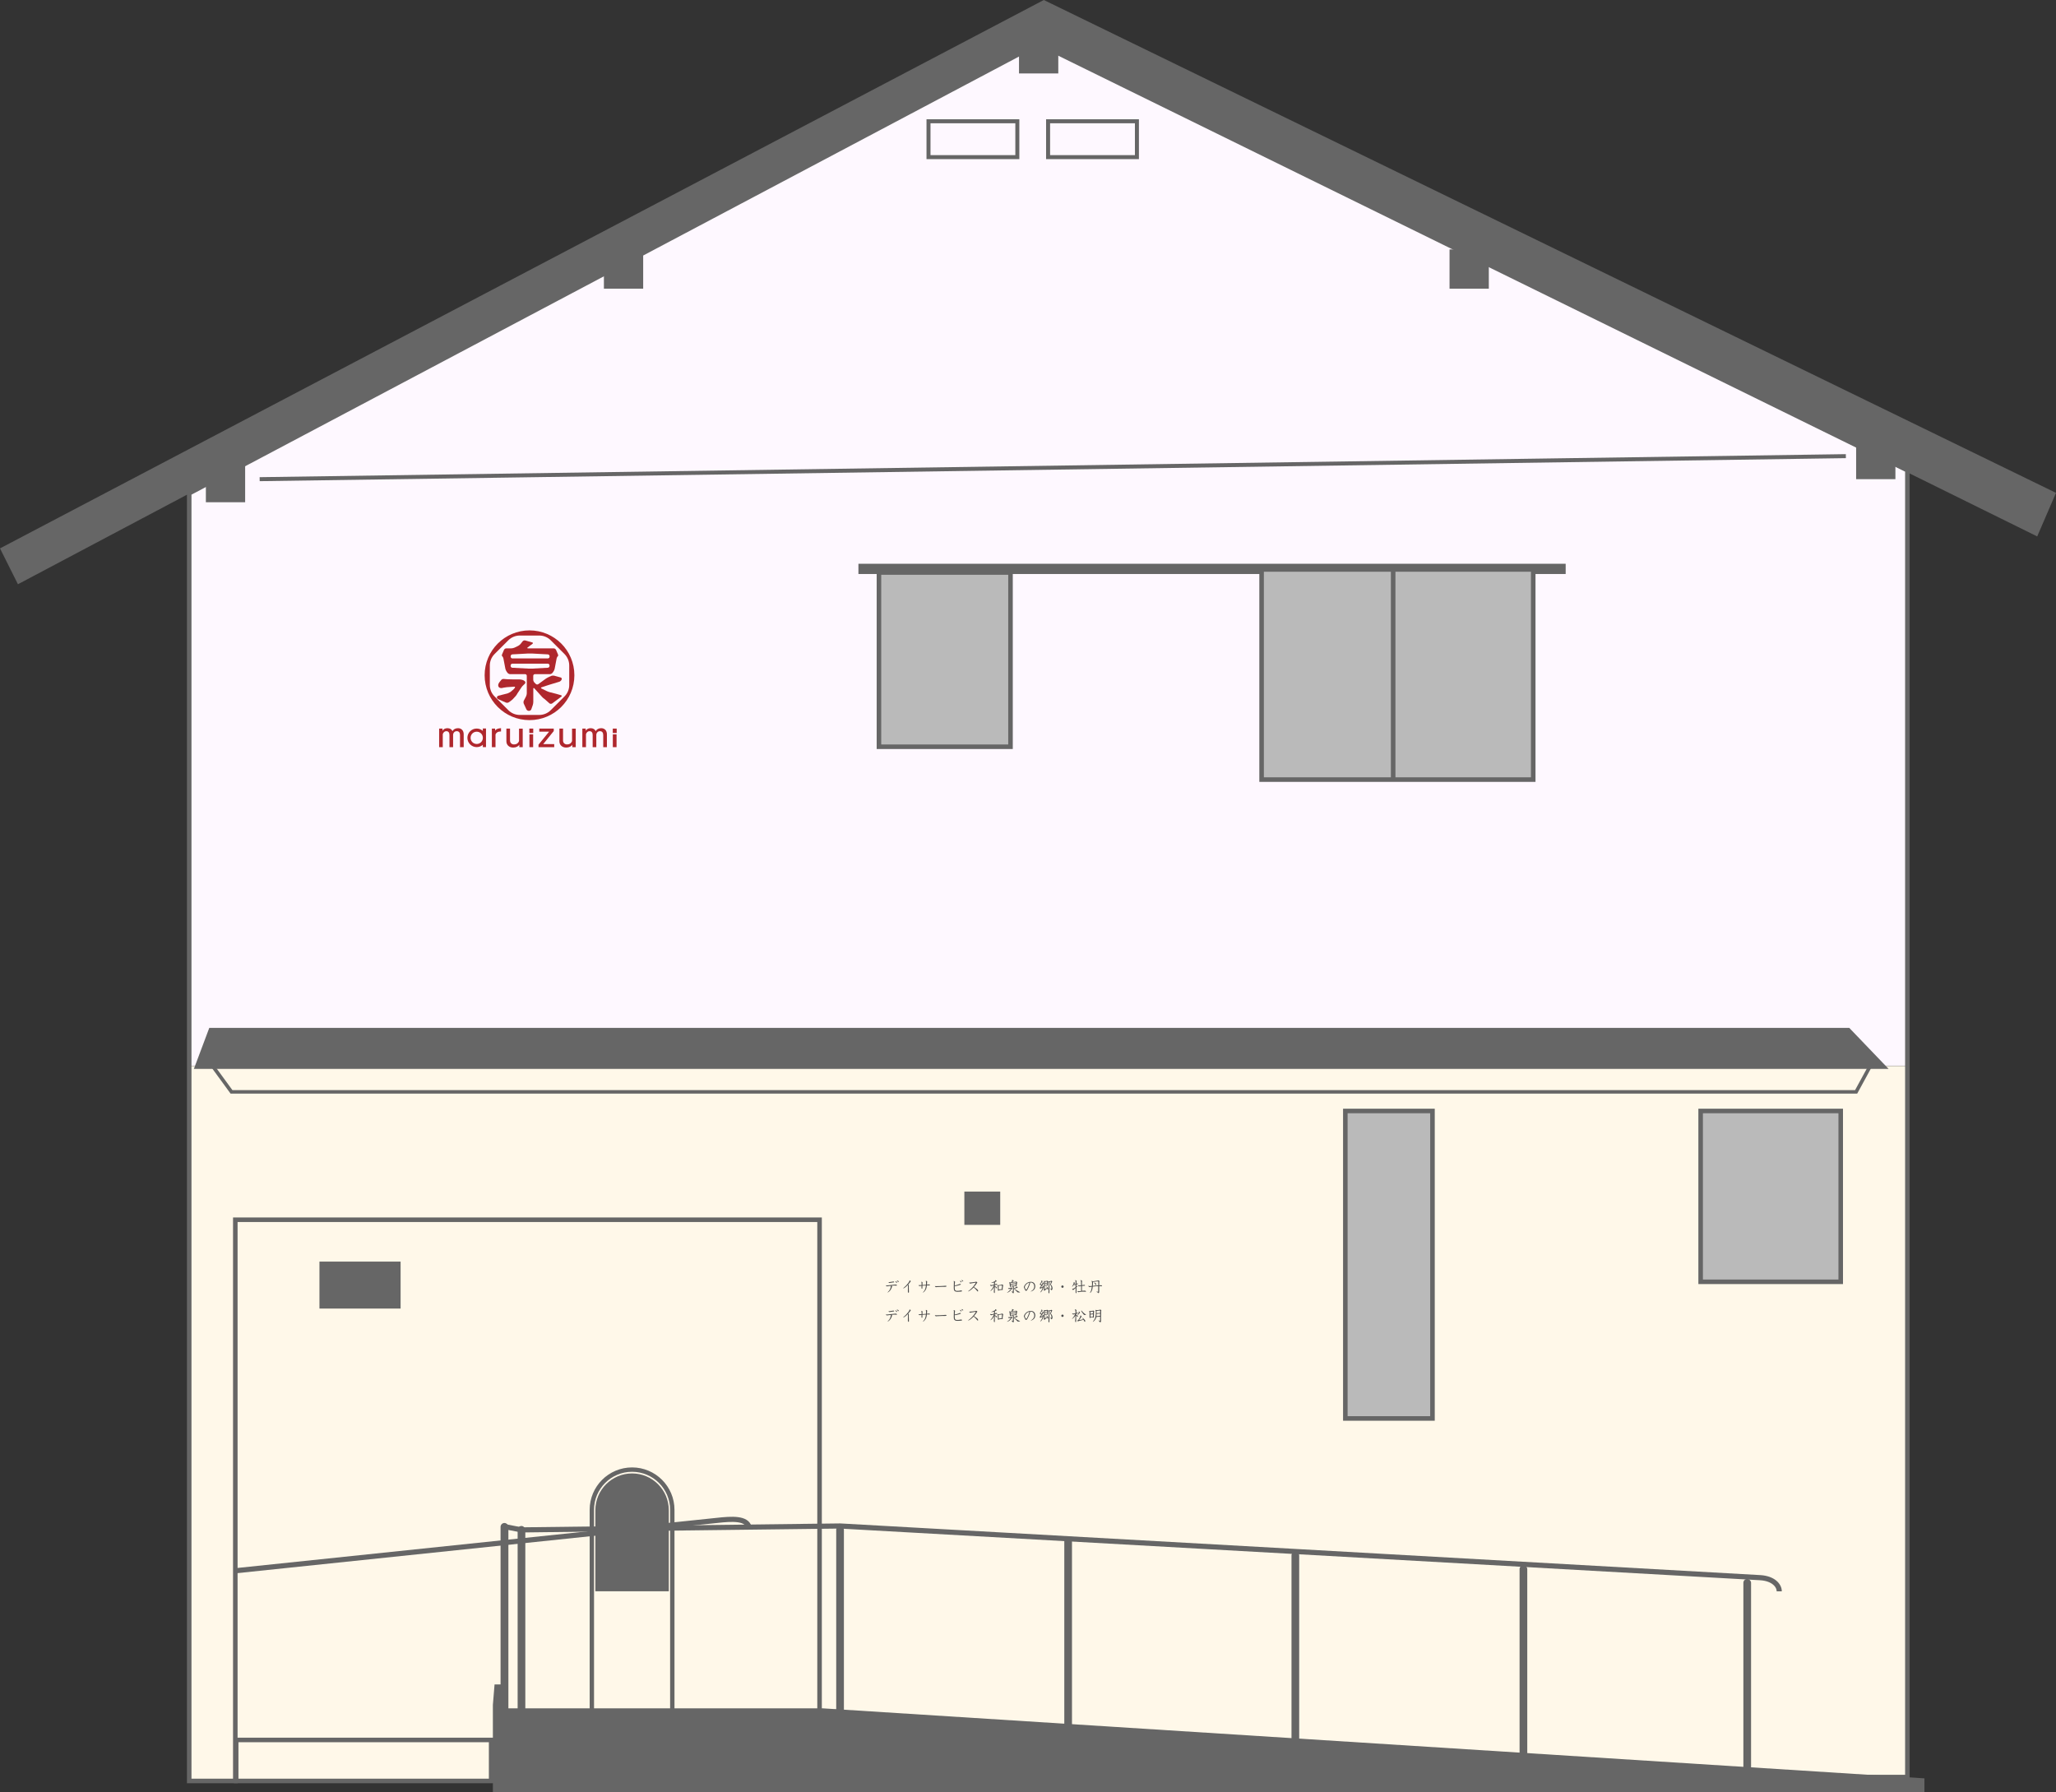 <?xml version="1.0" encoding="UTF-8"?><svg id="_レイヤー_2" xmlns="http://www.w3.org/2000/svg" viewBox="0 0 451.81 393.81"><rect x="0" y="0" width="451.81" height="393.81" fill="#333333" stroke="none"/><defs><style>.cls-1{stroke-width:.78px;}.cls-1,.cls-2,.cls-3,.cls-4,.cls-5,.cls-6{stroke:#666;stroke-miterlimit:10;}.cls-1,.cls-2,.cls-3,.cls-5,.cls-6{fill:none;}.cls-2{stroke-width:1.13px;}.cls-3{stroke-width:.96px;}.cls-4{fill:#bababa;}.cls-6{stroke-width:.88px;}.cls-7{fill:#4d4d4d;}.cls-7,.cls-8,.cls-9,.cls-10,.cls-11{stroke-width:0px;}.cls-8{fill:#af272d;}.cls-9{fill:#666;}.cls-10{fill:#fff8e9;}.cls-11{fill:#fef8ff;}</style></defs><g id="_レイヤー_2-2"><polygon class="cls-11" points="41.58 108.4 41.58 234.21 419.15 234.21 419.15 103.33 228.25 9.57 41.58 108.4"/><polygon class="cls-10" points="41.58 234.26 41.58 391.37 51.71 391.37 51.71 391.3 180.1 391.3 180.1 390.52 419.15 390.52 419.15 234.26 41.58 234.26"/><polygon class="cls-5" points="41.58 108.4 41.58 391.37 51.71 391.37 51.71 268.04 180.1 268.04 180.1 390.52 419.15 390.52 419.15 103.33 228.25 9.57 41.58 108.4"/><polygon class="cls-9" points="108.31 374.66 108.31 393.81 422.9 393.81 422.9 390.8 180.76 375.41 111.31 375.41 111.31 370.16 108.68 370.16 108.31 374.66"/><rect class="cls-5" x="51.9" y="382.36" width="56.03" height="9.01"/><rect class="cls-4" x="295.64" y="244.14" width="19.15" height="67.57"/><rect class="cls-4" x="373.72" y="244.14" width="30.78" height="37.54"/><rect class="cls-9" x="188.64" y="123.89" width="155.42" height="2.25"/><rect class="cls-4" x="193.15" y="125.81" width="28.91" height="38.29"/><rect class="cls-4" x="277.24" y="125.14" width="59.69" height="46.18"/><line class="cls-5" x1="306.15" y1="171.31" x2="306.15" y2="125.51"/><polygon class="cls-9" points="415.02 234.89 42.61 234.89 45.99 225.88 406.38 225.88 415.02 234.89"/><polygon class="cls-1" points="46.36 233.76 50.87 239.94 407.89 239.94 411.26 233.76 46.36 233.76"/><rect class="cls-6" x="230.32" y="26.65" width="19.52" height="7.88"/><rect class="cls-6" x="204.04" y="26.65" width="19.52" height="7.88"/><rect class="cls-9" x="45.24" y="101.74" width="8.63" height="8.63"/><rect class="cls-9" x="407.89" y="96.67" width="8.63" height="8.63"/><rect class="cls-9" x="132.71" y="54.81" width="8.63" height="8.63"/><rect class="cls-9" x="318.54" y="54.81" width="8.63" height="8.63"/><rect class="cls-9" x="223.93" y="7.51" width="8.63" height="8.63"/><line class="cls-6" x1="57.06" y1="105.3" x2="405.63" y2="100.24"/><path class="cls-9" d="M138.9,323.79h0c4.45,0,8.07,3.62,8.07,8.07v17.83h-16.14v-17.83c0-4.45,3.62-8.07,8.07-8.07Z"/><path class="cls-3" d="M147.74,385.69v-53.9c0-4.88-3.96-8.84-8.84-8.84h0c-4.88,0-8.84,3.96-8.84,8.84v53.9"/><rect class="cls-9" x="233.88" y="337.59" width="1.69" height="42.52" rx=".84" ry=".84"/><rect class="cls-9" x="183.76" y="335.34" width="1.69" height="42.52" rx=".84" ry=".84"/><rect class="cls-9" x="113.75" y="335.34" width="1.69" height="42.52" rx=".84" ry=".84"/><rect class="cls-9" x="110" y="334.68" width="1.72" height="43.17" rx=".86" ry=".86"/><rect class="cls-9" x="283.81" y="340.97" width="1.69" height="42.52" rx=".84" ry=".84"/><rect class="cls-9" x="333.93" y="343.97" width="1.69" height="42.52" rx=".84" ry=".84"/><rect class="cls-9" x="383.11" y="346.98" width="1.69" height="42.52" rx=".84" ry=".84"/><path class="cls-2" d="M110.63,335.43l3.98.77,70-.86s199.44,11.17,202.25,11.36c2.82.19,4.13,1.69,4.13,3"/><rect class="cls-9" x="70.2" y="277.24" width="17.83" height="10.32"/><path class="cls-2" d="M51.62,345.19s102.49-10.7,105.87-11.07c3.38-.38,6.57-.56,7.13,1.5"/><rect class="cls-9" x="211.92" y="261.85" width="7.88" height="7.32"/><path class="cls-8" d="M101.09,164.19v-2.65c0-.56-.25-.86-.72-.86s-.78.36-.8.81v2.7h-.8v-2.65c0-.56-.23-.86-.71-.86-.36,0-.63.26-.76.65v2.86h-.8v-4.08h.74v.48c.18-.32.54-.57,1.09-.57s.95.26,1.11.67c.16-.38.61-.67,1.2-.67.76,0,1.26.52,1.26,1.34v2.83h-.81Z"/><path class="cls-8" d="M108.09,164.19v-4.08h.71v.43c.24-.34.69-.49,1.3-.52v.73s-.06,0-.16,0c-.52,0-.89.24-1.05.64v2.81h-.8Z"/><path class="cls-8" d="M106.1,160.1v.51c-.36-.32-.83-.51-1.35-.51-1.13,0-2.04.92-2.04,2.04s.92,2.04,2.04,2.04c.52,0,.99-.19,1.35-.51v.51h.7v-4.09h-.7ZM104.76,163.49c-.74,0-1.35-.6-1.35-1.35s.6-1.35,1.35-1.35,1.35.6,1.35,1.35-.6,1.35-1.35,1.35"/><path class="cls-8" d="M114.12,164.19v-.55c-.2.38-.72.64-1.35.64-.86,0-1.49-.55-1.49-1.38v-2.79h.8v2.61c0,.55.38.87.89.87s.92-.26,1.09-.75v-2.72h.81v4.08h-.75Z"/><path class="cls-8" d="M116.32,160.11h.86v.97h-.86v-.97ZM116.34,161.37h.82v2.82h-.82v-2.82Z"/><path class="cls-8" d="M134.66,160.11h.86v.97h-.86v-.97ZM134.67,161.37h.82v2.82h-.82v-2.82Z"/><polygon class="cls-8" points="118.34 164.19 118.34 163.64 120.66 160.79 118.51 160.79 118.51 160.11 121.69 160.11 121.69 160.65 119.37 163.52 121.79 163.52 121.79 164.19 118.34 164.19"/><path class="cls-8" d="M125.77,164.19v-.55c-.2.38-.72.64-1.35.64-.86,0-1.49-.55-1.49-1.38v-2.79h.8v2.61c0,.55.38.87.89.87s.92-.26,1.09-.75v-2.72h.81v4.08h-.75Z"/><path class="cls-8" d="M132.56,164.19v-2.65c0-.56-.25-.86-.72-.86s-.78.36-.8.81v2.7h-.8v-2.65c0-.56-.23-.86-.71-.86-.36,0-.63.26-.76.65v2.86h-.8v-4.08h.74v.48c.18-.32.54-.57,1.09-.57s.95.26,1.11.67c.16-.38.61-.67,1.2-.67.76,0,1.26.52,1.26,1.34v2.83h-.81Z"/><path class="cls-8" d="M116.36,138.53c-5.44,0-9.86,4.41-9.86,9.86s4.41,9.86,9.86,9.86,9.86-4.41,9.86-9.86-4.41-9.86-9.86-9.86M124.05,153.04l-3.03,3.03c-.66.66-1.57,1.04-2.51,1.04h-4.29c-.94,0-1.84-.37-2.51-1.04l-3.03-3.03c-.67-.66-1.04-1.57-1.04-2.51v-4.29c0-.94.37-1.84,1.04-2.51l3.03-3.03c.66-.66,1.57-1.04,2.51-1.04h4.29c.94,0,1.84.37,2.51,1.04l3.03,3.03c.66.66,1.04,1.57,1.04,2.51v4.29c0,.94-.37,1.84-1.04,2.51"/><path class="cls-8" d="M115.34,150.26c.1-.11.14-.3.08-.43s-.25-.28-.43-.35l-.19-.07c-.18-.06-.48-.11-.67-.11h-.75c-.19.01-.5.01-.69,0l-1.12-.03c-.19,0-.5-.03-.68-.05l-.18-.02c-.19-.03-.44.07-.56.22l-.45.56c-.12.15-.22.42-.22.61h0c0,.2.11.43.26.51.14.09.41.13.59.09l.37-.08c.18-.04.49-.09.68-.1l1.61-.11c.19-.01.25.1.14.26l-.07.09c-.11.15-.33.37-.48.47l-.38.32c-.16.11-.49.28-.67.34l-2.01.51c-.18.06-.33.23-.33.37s.14.33.31.4l1.69.74c.17.08.44.05.6-.06l.34-.23c.16-.11.39-.3.53-.43l.67-.73c.14-.13.29-.43.39-.59l.85-1.28c.1-.16.27-.36.38-.45.1-.09.27-.25.37-.36"/><path class="cls-8" d="M123.28,152.78l-.33-.1c-.19-.06-.5-.15-.69-.2l-1.52-.39c-.19-.05-.49-.17-.67-.26l-1.06-.52c-.18-.09-.17-.22.02-.28l1.09-.36c.19-.06.5-.16.69-.22l2.11-.64c.19-.06.41-.26.48-.44l.03-.06c.07-.18-.02-.38-.21-.43l-1.42-.39c-.19-.05-.5-.03-.68.05l-.61.28c-.18.08-.46.25-.62.36l-1.59,1.16c-.16.12-.41.1-.55-.04l-.31-.31c-.14-.14-.26-.42-.26-.62v-.86c0-.2.16-.36.36-.36h3.29c.2,0,.46-.13.58-.29l.2-.27c.12-.16.25-.45.28-.64l.43-2.26c.04-.19.15-.4.25-.46.1-.06.12-.25.04-.44l-.42-.98c-.08-.18-.3-.33-.5-.33h-5.65c-.2,0-.23-.1-.07-.22l1.04-.78c.16-.12.13-.26-.06-.31l-1.53-.43c-.19-.05-.45.03-.57.19l-.45.57c-.12.16-.37.35-.55.44l-.81.39c-.18.08-.49.15-.69.15h-1.1c-.2,0-.42.15-.5.33l-.42.98c-.08.18-.06.38.04.44.1.06.21.26.25.46l.43,2.26c.04.19.16.48.28.64l.2.27c.12.16.38.29.58.29h3.29c.2,0,.36.16.36.36v3.86c0,.2-.08.5-.17.68l-.48.92c-.09.18-.1.47-.02.65l.58,1.26c.08.18.31.33.51.33h.09c.2,0,.41-.15.48-.34l.32-.91c.07-.19.12-.5.12-.7v-2.89c0-.2.11-.24.24-.09l1.72,1.9c.13.15.38.36.55.46l1.07.95c.17.11.43.1.59-.02l1.98-1.47c.16-.12.13-.26-.05-.32M112.22,144.2c0-.21.17-.39.38-.4l3.49-.19c.21-.01.54-.01.75,0l3.55.19c.21.01.38.19.38.4v.11c0,.21-.17.38-.38.38h-7.79c-.21,0-.38-.17-.38-.38v-.11ZM116.89,146.93c-.21.01-.54.01-.75,0l-3.55-.19c-.21-.01-.38-.19-.38-.4v-.11c0-.21.17-.38.38-.38h7.79c.21,0,.38.17.38.38v.11c0,.21-.17.39-.38.4l-3.49.19Z"/><path class="cls-7" d="M196.04,282.7s-.13.41-.24.61c-.29.53-.7.71-.73.71-.01,0-.02,0-.02-.02,0-.02,0-.03.04-.06.17-.15.47-.41.63-1,.02-.08.05-.21.05-.29,0-.04,0-.06-.02-.08-.05,0-.54.06-.66.08-.03,0-.14.03-.16.03-.12,0-.26-.14-.26-.19,0-.02.02-.04.04-.04.02,0,.2.03.23.03.07,0,1.29-.14,1.53-.16.06,0,.35-.04.37-.04.07,0,.27.09.27.17,0,0,0,.08-.11.08,0,0-.16-.02-.17-.02-.06,0-.18-.01-.29-.01-.19,0-.39.01-.58.04.04.08.07.12.07.15ZM195.31,281.75s.12,0,.14,0c.08,0,.44-.06.66-.1.04,0,.2-.04.22-.04.09,0,.16.07.16.14,0,.06-.04.06-.22.07-.1,0-.24.02-.57.08-.03,0-.19.04-.21.04-.06,0-.23-.08-.23-.16,0-.03.03-.04.04-.04ZM196.72,281.57c.16,0,.4.1.4.25,0,.07-.05.1-.08.1-.04,0-.05-.01-.12-.11-.09-.12-.15-.18-.2-.22v-.02ZM197.48,281.65c0,.05-.03.1-.07.1-.04,0-.05-.01-.16-.14-.09-.11-.14-.15-.19-.18,0,0,0,0,0-.02.13-.02.44.07.44.23Z"/><path class="cls-7" d="M199.46,282.4c-.26.27-.5.51-.8.67-.07.04-.15.07-.17.07-.01,0-.02,0-.02-.02,0-.02.02-.04.06-.07.26-.22.71-.61,1.18-1.27.03-.04.15-.21.15-.31,0,0,0-.05,0-.06,0-.03.02-.04.04-.04.08,0,.24.13.24.21,0,.03,0,.03-.07.1-.08.08-.38.46-.44.54-.04.05-.05.05-.05.06,0,.02.07.09.08.11.04.07.05.11.05.17s0,.33,0,.38c0,.15.03.87.03.94,0,.15-.02.21-.08.21-.08,0-.15-.1-.15-.24,0-.03,0-.17,0-.2,0-.2.02-.55.02-.83,0-.32-.02-.36-.04-.42h0Z"/><path class="cls-7" d="M202.52,282.4v-.31s0-.17-.02-.25c0-.02-.04-.12-.04-.13,0-.03.03-.04.05-.04.04,0,.22.06.22.18,0,.03-.02.14-.02.17v.35s0,.02,0,.02l.52-.04s.25-.02.25-.02c.02-.02.02-.4.02-.45,0-.03,0-.17-.02-.24,0-.02-.05-.11-.05-.13,0-.02.03-.04.06-.04.03,0,.25.04.25.18,0,.03-.02.15-.02.18l-.02.46v.02s.03,0,.03,0c.03,0,.23-.02.26-.03.03,0,.14-.03.16-.03.06,0,.2.06.2.15,0,.07-.06.07-.1.07-.02,0-.28,0-.33,0-.09,0-.17,0-.24,0h0c-.04.43-.1.89-.53,1.33-.06.06-.25.24-.33.24-.01,0-.02,0-.02-.02,0-.02,0-.02.06-.07.54-.53.58-1.19.6-1.46l-.33.02-.38.03h-.05s-.01.02-.01.02c0,.09,0,.42,0,.48,0,.07-.01.16-.08.16-.09,0-.12-.12-.12-.21,0-.04.02-.35.02-.41v-.02c-.24.03-.27.03-.29.03-.03,0-.14.03-.16.03-.08,0-.2-.12-.2-.17,0-.03.02-.04.05-.04.03,0,.16.01.18.01.06,0,.34-.02.4-.02h.02Z"/><path class="cls-7" d="M205.44,282.65s.02-.04.04-.04.11.03.13.03c.04,0,.09,0,.15,0,.58,0,1.14-.03,1.61-.06.06,0,.36-.03.4-.03.08,0,.24.02.24.09s-.13.14-.27.14c-.32,0-.96,0-1.76.05-.05,0-.26.03-.3.03-.08,0-.24-.15-.24-.23Z"/><path class="cls-7" d="M209.87,282.46c.18,0,.65-.15.92-.26.04-.02.16-.07.19-.07.09,0,.16.07.16.12,0,.06-.09.09-.24.13-.62.18-.85.24-.97.24-.02,0-.11-.02-.13-.02,0,0,0,0,0,.02,0,.04,0,.22,0,.26,0,.57.04.79.56.79.22,0,.43-.02.64-.06.03,0,.18-.04.21-.04.09,0,.2.07.2.15,0,.05-.04.07-.13.09-.11.02-.54.06-.84.06-.77,0-.85-.3-.85-.95,0-.19.03-1.02.03-1.18,0-.06,0-.08-.03-.12,0-.01-.04-.06-.04-.07,0,0,0-.04.06-.04.12,0,.27.12.27.2,0,.03-.03.14-.04.17,0,.04-.05.52-.04.59.03,0,.04,0,.07,0ZM211.3,281.69s-.02.11-.08.11c-.05,0-.07-.03-.14-.13-.03-.04-.04-.06-.16-.18-.02-.02-.02-.02-.02-.03,0-.01,0,0,.03,0,.04,0,.37.07.37.24ZM211.59,281.62s-.06-.03-.14-.11c-.01-.02-.12-.14-.18-.18-.02-.02-.02-.02-.02-.03,0,0,.02-.01.02-.01.04,0,.39.05.39.24,0,.03-.01.09-.07.09Z"/><path class="cls-7" d="M214.95,283.67c0,.08-.02.14-.09.14-.04,0-.06-.02-.18-.17-.13-.17-.5-.57-.71-.73-.72.73-1.14.88-1.2.88-.01,0-.03,0-.03-.02,0-.02.03-.04.07-.07,1.1-.79,1.63-1.78,1.63-1.82,0-.02-.02-.02-.03-.02-.04,0-.89.15-.96.16-.03,0-.18.05-.21.05-.08,0-.25-.11-.25-.19,0-.04.04-.04.05-.04.02,0,.12,0,.14,0,.25,0,.84-.09,1.13-.14.04,0,.18-.05.21-.05.06,0,.25.12.25.19,0,.02,0,.03-.11.15-.05.06-.24.34-.28.4-.05.07-.3.36-.35.42.7.48.91.62.91.85Z"/><path class="cls-7" d="M218.1,281.91c-.08.02-.15.03-.2.03-.02,0-.06,0-.07-.03l.03-.02.24-.11.22-.09.22-.11s.16-.08.16-.15c0-.02-.02-.05-.03-.08,0-.02.01-.03.08-.03.08,0,.26.13.26.2,0,.03-.02.07-.05.08-.02,0-.09.03-.1.03l-.28.12c.06.05.09.06.09.11,0,.02-.03.12-.03.15,0,.07-.01.14-.02.22.07,0,.14-.03.21-.06.08-.04.1-.04.13-.04.05,0,.18.06.18.14,0,.09-.1.09-.23.09-.09,0-.21.02-.29.04-.01.08,0,.1,0,.24.05.02.24.08.27.1.07.04.18.13.18.27,0,.07-.02.12-.07.12-.05,0-.06-.02-.17-.18-.06-.09-.17-.19-.22-.22v1.2c0,.11,0,.22-.09.22-.08,0-.13-.17-.12-.31l.03-.43.02-.57-.1.17c-.35.58-.67.7-.71.7,0,0-.01,0-.02,0h0s.21-.25.21-.25l.19-.25.15-.25.09-.16.14-.3v-.03s-.23.05-.23.05c-.12.03-.19.05-.3.1,0,0-.02,0-.04,0-.08,0-.26-.15-.26-.22,0-.04.03-.06.04-.06s.09.04.11.04c.04,0,.09.02.13.02.02,0,.06,0,.11,0l.25-.05s.2-.05.23-.06c0-.2.01-.42-.04-.46l-.3.08ZM219.99,283.48l-.28.03-.22.04c-.04.08-.06.11-.09.11-.06,0-.12-.11-.12-.2v-.29s-.02-.32-.02-.32c-.01-.19-.01-.21-.04-.29,0-.02-.07-.11-.07-.13s.02-.04.05-.04c.03,0,.14.05.17.05.01,0,.47-.07.5-.08.03,0,.19-.04.21-.04.09-.05.1-.06.13-.06.05,0,.25.12.25.19,0,.03-.04.14-.04.16-.03.13-.08.53-.1.67.04.05.06.06.06.1,0,.06-.04.09-.1.09h-.29ZM219.46,283.13s0,.22.02.25l.4-.06.25-.03v-.04s.05-.49.05-.49c0,0,.01-.22.01-.24,0-.05-.01-.05-.04-.05l-.32.04-.3.04-.1.02.03.54Z"/><path class="cls-7" d="M222.11,283.17l-.32.11s-.03,0-.05,0c-.08,0-.21-.14-.21-.21,0-.02.01-.04.03-.04.02,0,.09.04.1.04.02,0,.06,0,.08,0,.11,0,.28-.06.34-.08.03,0,.13-.07.16-.07.03,0,.23.1.23.16,0,.02,0,.03-.06.08,0,.01-.05.08-.06.09l-.17.23-.17.19c-.15.17-.53.39-.69.39-.01,0-.02,0-.04-.01.02-.03.03-.04.11-.08.19-.09.69-.53.8-.85l-.08.02ZM222.97,281.68c.05,0,.12-.01.17-.02.03,0,.14-.04.16-.04.07,0,.24.13.24.21,0,.02-.04.1-.04.12l-.05.25-.04.27c-.03.18-.07.2-.12.2-.02,0-.03,0-.11-.07-.04,0-.04,0-.09,0l-.27.02c-.07,0-.1,0-.16.03.1.08.14.12.14.16,0,.02-.02.11-.02.13,0,.04-.01.15-.02.2l.08-.04.22-.11c.11-.05.27-.14.28-.2.02-.08.02-.09.04-.09.02,0,.22.11.25.24l-.03.04-.46.15c-.06.02-.2.05-.26.06l.39.25.33.21.23.13s.2.11.26.14c.06.03.06.04.09.07h-.03s-.07.03-.07.03h-.28s-.16,0-.2-.04l-.41-.41-.24-.22c-.05-.05-.08-.07-.17-.14v.29s0,.5,0,.5c0,.1-.05.21-.12.21-.03,0-.04-.01-.07-.04-.01-.01-.06-.07-.07-.09l-.24-.22-.03-.03h0s.02-.02.02-.02c.02,0,.26.04.27.04.04,0,.05-.08.05-.11v-.3s0-.33,0-.33c0-.23,0-.26-.02-.31,0-.05-.08-.14-.1-.14-.02,0-.3.04-.33.07-.08.07-.08.08-.11.08-.08,0-.1-.12-.11-.17l-.04-.41c0-.07-.04-.3-.07-.36,0-.01-.05-.06-.05-.07,0-.03.03-.03.05-.03.04,0,.2.05.23.05.02,0,.18-.01.2-.03.06-.05.2-.33.2-.37,0-.02-.02-.03-.04-.05-.01-.01-.02-.03-.04-.05.02-.03.03-.04.07-.04.07,0,.27.08.29.09.02.01.04.03.04.05,0,.03,0,.04-.09.11-.07.05-.1.1-.2.22l.5-.06ZM223.23,282.01s.06,0,.06-.15c0-.07-.07-.06-.11-.06l-.64.08-.42.06s-.06,0-.06.03c0,.02,0,.2.03.2.01,0,.08-.02.09-.03.03,0,.09-.01.11-.02l.45-.06.49-.05ZM223.02,282.45s.16,0,.19-.02c.02,0,.05-.19.05-.25-.03,0-.06,0-.08,0l-.42.04-.36.05s-.22.04-.26.04c-.05,0-.05.02-.05.04,0,.06.01.16.03.22.03,0,.14-.02.16-.03l.33-.04.41-.04Z"/><path class="cls-7" d="M225.09,283.13c-.08-.18-.09-.2-.09-.25,0-.36.59-1.2,1.51-1.2.74,0,.99.53.99,1.01,0,.88-.91,1.12-.96,1.12-.02,0-.03,0-.03-.02,0-.02,0-.02.06-.05.16-.08.71-.39.71-1.05,0-.3-.15-.86-.82-.86-.04,0-.06,0-.1,0,.01.05.02.08.02.12,0,.08-.25.82-.54,1.34-.12.22-.2.37-.37.37-.13,0-.2-.16-.25-.26l-.12-.28ZM225.5,282.28c-.22.23-.3.48-.3.56,0,.12.19.58.3.58.08,0,.19-.21.28-.38.2-.39.32-.76.38-.98.04-.14.04-.15.04-.21-.12.03-.43.14-.69.42Z"/><path class="cls-7" d="M228.89,281.83l-.21.31.16.14.06.06.15-.25s.08-.15.08-.18c0-.02-.02-.1-.03-.11.02,0,.03-.01.04-.01.06,0,.22.13.22.2,0,0,0,.02,0,.03l-.55.77s-.08.1-.09.12l.24-.04s.12-.03.16-.04c0-.05,0-.07,0-.11,0-.08,0-.09-.05-.14,0-.02,0-.05.05-.05.05,0,.25.08.25.16,0,.02-.04.12-.04.14l-.06.26c-.04.18-.22.51-.35.67-.09.1-.25.24-.35.25h0s.01-.05.06-.1c.09-.09.25-.32.31-.45.04-.09.13-.29.16-.5l-.24.11c-.05.02-.18.09-.25.13-.08,0-.13-.17-.13-.2,0-.05.02-.06.08-.11.07-.06.24-.33.26-.38,0-.02-.18-.16-.21-.17-.1-.05-.11-.05-.11-.1,0-.07.02-.11.06-.14.03-.01.05-.04.07-.07l.11-.2c.12-.21.12-.28.12-.29,0,0-.04-.11-.04-.12t.06-.03c.07,0,.22.12.22.18,0,.04-.04.09-.04.1l-.14.19ZM229.88,281.51s.12-.03.13-.03c0,0,.07-.04.09-.04.03,0,.2.08.2.15,0,.02-.02.05-.03.09,0,.03-.02.06-.02.09v.41s-.01.19-.02.21c0,.12-.05.17-.11.17-.03,0-.04-.01-.07-.04-.02-.01-.02-.01-.04-.01-.03,0-.09,0-.12,0l-.16.02-.12.02v.71s0,.05,0,.05c.03,0,.09-.04.12-.06l.21-.14s.1-.06.13-.09c-.03-.1-.04-.11-.08-.21-.04-.1-.05-.11-.06-.14,0,0,0,0,.02,0,.05,0,.4.3.4.56,0,.05-.01.15-.09.15-.06,0-.1-.05-.14-.23l-.28.23-.21.17s-.06.06-.07.07c-.02.02-.03.02-.05.02-.06,0-.15-.13-.15-.17,0-.02.04-.11.04-.12,0-.02.02-.08.02-.09v-.56s.02-.92.02-.92c0-.04,0-.1-.02-.13,0-.02-.05-.1-.06-.12.02-.01.04-.03.06-.03.02,0,.11.04.13.04.02,0,.04,0,.07,0l.25-.04ZM229.93,282.38s.1-.01.12-.02v-.08s.02-.23.02-.23h-.02l-.29.03s-.1.01-.14.03v.25s0,.04,0,.06l.31-.04ZM230.06,281.91s0-.08,0-.1c0-.04,0-.14,0-.17-.02,0-.05,0-.1,0l-.33.06c0,.14,0,.15,0,.28l.43-.05ZM231.05,282.02c-.03.07-.1.18-.14.26.12.12.38.38.38.81,0,.29-.13.43-.22.43-.02,0-.04,0-.08-.06-.02-.04-.06-.1-.11-.16-.03-.03-.12-.13-.12-.15,0,0,0-.01,0-.02.02,0,.04.02.06.03.09.04.12.06.18.06.05,0,.06-.12.06-.17,0-.18-.06-.46-.21-.62-.02-.02-.1-.08-.1-.1,0,0,0-.02,0-.03l.13-.36s.06-.16.08-.26v-.02s-.22.04-.22.04c-.02,0-.1.02-.13.03v2.16c0,.2,0,.32-.08.32-.09,0-.13-.16-.13-.19l.02-.43v-.7s.02-.48.02-.48v-.25c0-.42-.06-.49-.12-.57.02-.02.03-.04.05-.04.04,0,.18.04.22.04.08,0,.46-.14.48-.14.06,0,.17.13.17.18,0,.03-.08.1-.09.12l-.14.3Z"/><path class="cls-7" d="M233.74,282.74c0,.14-.11.26-.26.26s-.26-.12-.26-.26.12-.26.26-.26.26.12.26.26Z"/><path class="cls-7" d="M236.36,281.69c0-.16,0-.24-.09-.32,0-.02,0-.05.05-.05.04,0,.26.07.26.16,0,.02-.02.1-.02.11,0,.02,0,.08,0,.12v.39s.15-.07.19-.07c.06,0,.14.03.14.1,0,.06-.06.07-.14.09-.04,0-.17.04-.2.05v.44s.15-.11.23-.17c.03-.02.05-.04.08-.04.02,0,.02.01.02.02,0,.02-.02.05-.05.08l-.2.21-.08.08v.92c0,.21,0,.23,0,.28,0,.04-.03.1-.08.1-.09,0-.11-.19-.11-.22,0-.02.01-.26.01-.3v-.62c-.06.05-.36.3-.42.35-.05.05-.09.09-.12.09-.07,0-.21-.16-.21-.26,0-.02,0-.04.03-.04,0,0,.12.03.14.03.11,0,.54-.34.57-.36v-.52s-.23.06-.25.06-.03,0-.12-.07c-.22.35-.34.43-.37.43,0,0-.03,0-.03-.03,0-.01.05-.11.09-.16.03-.05.27-.45.27-.64,0-.02,0-.04-.01-.06-.03-.04-.03-.04-.03-.05,0-.04.03-.04.07-.04.05,0,.24.09.24.16,0,.02-.14.27-.16.3.1.01.18-.01.3-.05v-.46ZM237.56,282.62h-.1s-.23.04-.23.04c-.02,0-.1.02-.11.02-.07,0-.21-.15-.21-.21,0-.02,0-.05.03-.05.02,0,.08.04.09.04.1.04.22.02.26.02l.27-.03v-.26s0-.4,0-.4c0-.18-.01-.28-.06-.34,0-.02-.08-.08-.08-.1,0-.04.05-.04.06-.04.03,0,.32.08.31.2,0,.04-.03.23-.03.28v.42s0,.21,0,.21l.24-.03s.21-.04.24-.04c.07,0,.19.04.19.12s-.08.08-.14.08c0,0-.04,0-.06,0l-.25.02-.22.02v1.07l.25-.02s.24,0,.28-.01c.02,0,.09,0,.11,0,.02,0,.25.04.25.16,0,.03-.02.08-.07.08-.02,0-.08,0-.09-.01l-.32-.02h-.35s-.36.04-.36.04l-.31.05s-.13.03-.15.03c-.08,0-.24-.15-.24-.23,0-.02,0-.04.02-.04.02,0,.1.03.12.04.07.02.13.02.16.02.02,0,.12,0,.17,0l.34-.05v-1.07Z"/><path class="cls-7" d="M239.93,282.6h.03s.02-.44.02-.44v-.24c0-.14-.02-.3-.13-.39.02-.03.03-.05.08-.05.05,0,.19.06.24.09h.05l.58-.09.44-.07c.05-.02.1-.05.14-.05.06,0,.23.13.23.17,0,.03-.05.16-.05.19v.36s-.02.34-.02.34v.03c.13,0,.15,0,.19,0,.03,0,.16-.02.19-.02.05,0,.26.05.26.15,0,.08-.11.08-.15.08l-.34-.03s-.12,0-.14,0v.56s0,.53,0,.53c0,.13,0,.45-.17.45-.03,0-.04-.02-.08-.06-.06-.08-.07-.1-.14-.12l-.23-.11v-.02s0-.02.02-.02c.02,0,.12.01.14.02.05,0,.13,0,.18,0,.03,0,.06,0,.06-.05v-.42s.01-.67.01-.67v-.08h-.32s-.4.04-.4.04l-.43.05h-.06s-.04.34-.04.34l-.05.25c-.09.45-.4.8-.48.8-.02,0-.03-.02-.04-.04.05-.07.15-.22.2-.38l.09-.25.04-.19.05-.28s.02-.19.02-.22l-.28.04s-.18.05-.21.05c-.07,0-.26-.17-.26-.25,0-.02,0-.04.03-.06.02,0,.11.06.13.07.03,0,.18.03.24.02l.33-.04ZM240.15,282.57h.06s.27-.04.27-.04l.34-.03.53-.04v-.88s-.08,0-.11,0l-.25.03-.81.11v.46s-.04.38-.04.38ZM240.43,281.85s.03,0,.04,0c.04,0,.18.07.24.11.12.08.2.14.2.28,0,.04,0,.13-.09.13-.06,0-.08-.04-.12-.14-.04-.09-.11-.17-.15-.21-.02-.02-.11-.11-.13-.14v-.02Z"/><path class="cls-7" d="M196.04,289.09s-.13.41-.24.61c-.29.53-.7.71-.73.71-.01,0-.02,0-.02-.02,0-.02,0-.03.04-.06.17-.15.47-.41.63-1,.02-.08.05-.21.05-.29,0-.04,0-.06-.02-.08-.05,0-.54.06-.66.08-.03,0-.14.03-.16.03-.12,0-.26-.14-.26-.19,0-.02.02-.04.04-.04.02,0,.2.03.23.03.07,0,1.29-.14,1.53-.16.06,0,.35-.04.37-.04.07,0,.27.09.27.17,0,0,0,.08-.11.08,0,0-.16-.02-.17-.02-.06,0-.18-.01-.29-.01-.19,0-.39.01-.58.04.04.08.07.12.07.15ZM195.31,288.14s.12,0,.14,0c.08,0,.44-.06.66-.1.04,0,.2-.04.22-.04.09,0,.16.07.16.14,0,.06-.04.06-.22.07-.1,0-.24.02-.57.08-.03,0-.19.04-.21.04-.06,0-.23-.08-.23-.16,0-.03.03-.04.04-.04ZM196.72,287.96c.16,0,.4.1.4.25,0,.07-.05.1-.08.1-.04,0-.05-.01-.12-.11-.09-.12-.15-.18-.2-.22v-.02ZM197.48,288.04c0,.05-.03.1-.07.1-.04,0-.05-.01-.16-.14-.09-.11-.14-.15-.19-.18,0,0,0,0,0-.02.13-.02.44.07.44.23Z"/><path class="cls-7" d="M199.46,288.79c-.26.27-.5.51-.8.67-.07.04-.15.07-.17.07-.01,0-.02,0-.02-.02,0-.02.02-.04.06-.07.26-.22.71-.61,1.18-1.27.03-.04.15-.21.15-.31,0,0,0-.05,0-.06,0-.03.02-.04.04-.04.08,0,.24.13.24.21,0,.03,0,.03-.07.1-.08.08-.38.46-.44.54-.04.05-.05.05-.05.06,0,.02.07.09.08.11.04.07.05.11.05.17s0,.33,0,.38c0,.15.03.87.03.94,0,.15-.02.21-.08.21-.08,0-.15-.1-.15-.24,0-.03,0-.17,0-.2,0-.2.02-.55.02-.83,0-.32-.02-.36-.04-.42h0Z"/><path class="cls-7" d="M202.52,288.79v-.31s0-.17-.02-.25c0-.02-.04-.12-.04-.13,0-.03.03-.04.05-.04.04,0,.22.06.22.18,0,.03-.02.14-.02.17v.35s0,.02,0,.02l.52-.04s.25-.02.25-.02c.02-.02.02-.4.02-.45,0-.03,0-.17-.02-.24,0-.02-.05-.11-.05-.13,0-.02.03-.04.06-.04.03,0,.25.04.25.18,0,.03-.02.15-.02.18l-.02.46v.02s.03,0,.03,0c.03,0,.23-.02.26-.03.03,0,.14-.03.16-.03.06,0,.2.06.2.15,0,.07-.06.07-.1.07-.02,0-.28,0-.33,0-.09,0-.17,0-.24,0h0c-.04.43-.1.89-.53,1.33-.06.06-.25.24-.33.24-.01,0-.02,0-.02-.02,0-.02,0-.02.06-.07.54-.53.58-1.19.6-1.46l-.33.02-.38.03h-.05s-.01.02-.01.02c0,.09,0,.42,0,.48,0,.07-.01.16-.08.16-.09,0-.12-.12-.12-.21,0-.04.02-.35.02-.41v-.02c-.24.03-.27.03-.29.03-.03,0-.14.03-.16.03-.08,0-.2-.12-.2-.17,0-.03.02-.04.05-.04.03,0,.16.01.18.01.06,0,.34-.02.4-.02h.02Z"/><path class="cls-7" d="M205.44,289.05s.02-.04.04-.04.11.03.13.03c.04,0,.09,0,.15,0,.58,0,1.14-.03,1.61-.06.06,0,.36-.03.4-.03.08,0,.24.02.24.09s-.13.14-.27.14c-.32,0-.96,0-1.76.05-.05,0-.26.03-.3.03-.08,0-.24-.15-.24-.23Z"/><path class="cls-7" d="M209.87,288.85c.18,0,.65-.15.92-.26.04-.02.16-.07.19-.07.09,0,.16.07.16.12,0,.06-.09.09-.24.13-.62.18-.85.24-.97.24-.02,0-.11-.02-.13-.02,0,0,0,0,0,.02,0,.04,0,.22,0,.26,0,.57.04.79.56.79.22,0,.43-.02.64-.06.03,0,.18-.04.21-.04.09,0,.2.07.2.15,0,.05-.04.07-.13.09-.11.02-.54.06-.84.06-.77,0-.85-.3-.85-.95,0-.19.03-1.02.03-1.18,0-.06,0-.08-.03-.12,0-.01-.04-.06-.04-.07,0,0,0-.04.06-.04.12,0,.27.12.27.2,0,.03-.03.14-.04.17,0,.04-.05.52-.04.59.03,0,.04,0,.07,0ZM211.3,288.08s-.02.11-.08.11c-.05,0-.07-.03-.14-.13-.03-.04-.04-.06-.16-.18-.02-.02-.02-.02-.02-.03,0-.01,0,0,.03,0,.04,0,.37.07.37.24ZM211.59,288.01s-.06-.03-.14-.11c-.01-.02-.12-.14-.18-.18-.02-.02-.02-.02-.02-.03,0,0,.02-.01.02-.01.04,0,.39.05.39.24,0,.03-.01.09-.07.09Z"/><path class="cls-7" d="M214.95,290.07c0,.08-.02.14-.09.14-.04,0-.06-.02-.18-.17-.13-.17-.5-.57-.71-.73-.72.73-1.14.88-1.2.88-.01,0-.03,0-.03-.02,0-.02.03-.04.07-.07,1.1-.79,1.63-1.78,1.63-1.82,0-.02-.02-.02-.03-.02-.04,0-.89.15-.96.16-.03,0-.18.05-.21.05-.08,0-.25-.11-.25-.19,0-.04.04-.04.05-.04.02,0,.12,0,.14,0,.25,0,.84-.09,1.13-.14.04,0,.18-.05.21-.05.06,0,.25.12.25.19,0,.02,0,.03-.11.15-.05.06-.24.34-.28.4-.05.07-.3.36-.35.42.7.48.91.62.91.85Z"/><path class="cls-7" d="M218.1,288.31c-.08.02-.15.03-.2.03-.02,0-.06,0-.07-.03l.03-.02.24-.11.22-.09.22-.11s.16-.08.16-.15c0-.02-.02-.05-.03-.08,0-.02.01-.03.08-.03.08,0,.26.13.26.2,0,.03-.02.07-.05.08-.02,0-.09.03-.1.03l-.28.12c.06.05.09.06.09.11,0,.02-.03.12-.03.15,0,.07-.01.14-.02.22.07,0,.14-.03.21-.06.08-.04.1-.04.13-.04.05,0,.18.06.18.14,0,.09-.1.09-.23.09-.09,0-.21.02-.29.04-.01.08,0,.1,0,.24.05.02.24.08.27.1.07.04.18.13.18.27,0,.07-.02.12-.07.12-.05,0-.06-.02-.17-.18-.06-.09-.17-.19-.22-.22v1.2c0,.11,0,.22-.09.22-.08,0-.13-.17-.12-.31l.03-.43.02-.57-.1.17c-.35.58-.67.7-.71.7,0,0-.01,0-.02,0h0s.21-.25.21-.25l.19-.25.15-.25.09-.16.14-.3v-.03s-.23.05-.23.05c-.12.03-.19.05-.3.1,0,0-.02,0-.04,0-.08,0-.26-.15-.26-.22,0-.04.03-.06.04-.06s.09.04.11.04c.04,0,.09.02.13.02.02,0,.06,0,.11,0l.25-.05s.2-.05.23-.06c0-.2.01-.42-.04-.46l-.3.08ZM219.99,289.87l-.28.03-.22.04c-.04.08-.06.11-.09.11-.06,0-.12-.11-.12-.2v-.29s-.02-.32-.02-.32c-.01-.19-.01-.21-.04-.29,0-.02-.07-.11-.07-.13s.02-.04.05-.04c.03,0,.14.05.17.05.01,0,.47-.07.5-.08.03,0,.19-.04.21-.04.09-.05.1-.06.13-.06.05,0,.25.12.25.19,0,.03-.04.14-.04.16-.03.13-.08.53-.1.67.04.05.06.06.06.1,0,.06-.04.09-.1.09h-.29ZM219.46,289.52s0,.22.02.25l.4-.06.25-.03v-.04s.05-.49.05-.49c0,0,.01-.22.01-.24,0-.05-.01-.05-.04-.05l-.32.04-.3.04-.1.02.03.54Z"/><path class="cls-7" d="M222.11,289.56l-.32.11s-.03,0-.05,0c-.08,0-.21-.14-.21-.21,0-.02.01-.04.03-.04.02,0,.09.04.1.04.02,0,.06,0,.08,0,.11,0,.28-.06.34-.08.03,0,.13-.07.16-.07.03,0,.23.1.23.16,0,.02,0,.03-.06.08,0,.01-.05.08-.06.09l-.17.23-.17.19c-.15.17-.53.39-.69.39-.01,0-.02,0-.04-.01.02-.03.03-.04.11-.08.19-.09.69-.53.8-.85l-.08.02ZM222.97,288.08c.05,0,.12-.01.17-.02.03,0,.14-.04.16-.04.07,0,.24.13.24.21,0,.02-.04.1-.04.12l-.05.25-.04.27c-.03.18-.07.2-.12.2-.02,0-.03,0-.11-.07-.04,0-.04,0-.09,0l-.27.02c-.07,0-.1,0-.16.03.1.08.14.12.14.16,0,.02-.02.11-.02.13,0,.04-.01.15-.02.2l.08-.04.22-.11c.11-.05.27-.14.28-.2.02-.08.02-.09.04-.09.02,0,.22.11.25.24l-.03.04-.46.15c-.06.02-.2.05-.26.06l.39.25.33.21.23.13s.2.11.26.14c.06.03.06.04.09.07h-.03s-.07.03-.07.03h-.28s-.16,0-.2-.04l-.41-.41-.24-.22c-.05-.05-.08-.07-.17-.14v.29s0,.5,0,.5c0,.1-.05.21-.12.21-.03,0-.04-.01-.07-.04-.01-.01-.06-.07-.07-.09l-.24-.22-.03-.03h0s.02-.02.02-.02c.02,0,.26.04.27.04.04,0,.05-.08.05-.11v-.3s0-.33,0-.33c0-.23,0-.26-.02-.31,0-.05-.08-.14-.1-.14-.02,0-.3.04-.33.07-.08.07-.08.08-.11.08-.08,0-.1-.12-.11-.17l-.04-.41c0-.07-.04-.3-.07-.36,0-.01-.05-.06-.05-.07,0-.03.03-.03.05-.03.04,0,.2.05.23.05.02,0,.18-.01.2-.03.06-.05.2-.33.2-.37,0-.02-.02-.03-.04-.05-.01-.01-.02-.03-.04-.05.02-.03.03-.04.07-.04.07,0,.27.08.29.09.02.01.04.03.04.05,0,.03,0,.04-.09.11-.07.05-.1.1-.2.22l.5-.06ZM223.23,288.4s.06,0,.06-.15c0-.07-.07-.06-.11-.06l-.64.08-.42.06s-.06,0-.06.03c0,.02,0,.2.03.2.01,0,.08-.02.09-.03.03,0,.09-.01.11-.02l.45-.06.49-.05ZM223.02,288.84s.16,0,.19-.02c.02,0,.05-.19.05-.25-.03,0-.06,0-.08,0l-.42.04-.36.05s-.22.04-.26.04c-.05,0-.05.02-.05.04,0,.06.01.16.03.22.03,0,.14-.02.16-.03l.33-.04.41-.04Z"/><path class="cls-7" d="M225.09,289.52c-.08-.18-.09-.2-.09-.25,0-.36.59-1.2,1.51-1.2.74,0,.99.53.99,1.01,0,.88-.91,1.12-.96,1.12-.02,0-.03,0-.03-.02,0-.02,0-.02.06-.05.16-.08.71-.39.71-1.05,0-.3-.15-.86-.82-.86-.04,0-.06,0-.1,0,.01.05.02.08.02.12,0,.08-.25.82-.54,1.34-.12.22-.2.37-.37.37-.13,0-.2-.16-.25-.26l-.12-.28ZM225.5,288.68c-.22.23-.3.48-.3.56,0,.12.19.58.3.58.08,0,.19-.21.28-.38.2-.39.32-.76.38-.98.04-.14.04-.15.04-.21-.12.03-.43.14-.69.42Z"/><path class="cls-7" d="M228.89,288.22l-.21.31.16.14.06.06.15-.25s.08-.15.08-.18c0-.02-.02-.1-.03-.11.02,0,.03-.01.04-.01.06,0,.22.13.22.2,0,0,0,.02,0,.03l-.55.77s-.08.1-.09.12l.24-.04s.12-.03.16-.04c0-.05,0-.07,0-.11,0-.08,0-.09-.05-.14,0-.02,0-.05.05-.05.05,0,.25.08.25.16,0,.02-.04.12-.04.14l-.06.26c-.04.18-.22.51-.35.67-.09.1-.25.24-.35.25h0s.01-.05.06-.1c.09-.09.25-.32.31-.45.04-.09.13-.29.16-.5l-.24.11c-.05.02-.18.09-.25.13-.08,0-.13-.17-.13-.2,0-.05.02-.06.08-.11.07-.06.24-.33.26-.38,0-.02-.18-.16-.21-.17-.1-.05-.11-.05-.11-.1,0-.07.02-.11.06-.14.03-.01.05-.04.07-.07l.11-.2c.12-.21.12-.28.12-.29,0,0-.04-.11-.04-.12t.06-.03c.07,0,.22.12.22.18,0,.04-.04.09-.04.1l-.14.19ZM229.88,287.9s.12-.03.13-.03c0,0,.07-.04.09-.04.03,0,.2.08.2.15,0,.02-.02.05-.03.09,0,.03-.02.06-.02.09v.41s-.01.19-.02.21c0,.12-.05.17-.11.17-.03,0-.04-.01-.07-.04-.02-.01-.02-.01-.04-.01-.03,0-.09,0-.12,0l-.16.02-.12.02v.71s0,.05,0,.05c.03,0,.09-.04.12-.06l.21-.14s.1-.06.13-.09c-.03-.1-.04-.11-.08-.21-.04-.1-.05-.11-.06-.14,0,0,0,0,.02,0,.05,0,.4.3.4.56,0,.05-.01.15-.09.15-.06,0-.1-.05-.14-.23l-.28.23-.21.17s-.06.06-.07.07c-.02.02-.03.02-.05.02-.06,0-.15-.13-.15-.17,0-.02.04-.11.04-.12,0-.02.02-.08.02-.09v-.56s.02-.92.02-.92c0-.04,0-.1-.02-.13,0-.02-.05-.1-.06-.12.02-.01.04-.03.06-.03.02,0,.11.04.13.04.02,0,.04,0,.07,0l.25-.04ZM229.93,288.77s.1-.01.12-.02v-.08s.02-.23.02-.23h-.02l-.29.03s-.1.01-.14.03v.25s0,.04,0,.06l.31-.04ZM230.06,288.31s0-.08,0-.1c0-.04,0-.14,0-.17-.02,0-.05,0-.1,0l-.33.06c0,.14,0,.15,0,.28l.43-.05ZM231.05,288.41c-.03.07-.1.18-.14.26.12.12.38.38.38.81,0,.29-.13.43-.22.43-.02,0-.04,0-.08-.06-.02-.04-.06-.1-.11-.16-.03-.03-.12-.13-.12-.15,0,0,0-.01,0-.02.02,0,.04.02.06.03.09.04.12.06.18.06.05,0,.06-.12.06-.17,0-.18-.06-.46-.21-.62-.02-.02-.1-.08-.1-.1,0,0,0-.02,0-.03l.13-.36s.06-.16.08-.26v-.02s-.22.04-.22.04c-.02,0-.1.02-.13.03v2.16c0,.2,0,.32-.08.32-.09,0-.13-.16-.13-.19l.02-.43v-.7s.02-.48.02-.48v-.25c0-.42-.06-.49-.12-.57.02-.02.03-.04.05-.04.04,0,.18.04.22.04.08,0,.46-.14.48-.14.06,0,.17.13.17.18,0,.03-.08.1-.09.12l-.14.3Z"/><path class="cls-7" d="M233.74,289.14c0,.14-.11.26-.26.26s-.26-.12-.26-.26.12-.26.26-.26.26.12.26.26Z"/><path class="cls-7" d="M236.49,289.67v.59c0,.09,0,.29-.1.29-.06,0-.1-.1-.1-.12,0-.02-.02-.18-.02-.21l.03-.39.02-.31v-.4s.01-.01.01-.01l-.16.22-.07.08-.17.18s-.29.26-.35.26c0,0-.02,0-.02-.01,0-.02,0-.03.09-.11.06-.06.32-.39.43-.58.1-.18.19-.39.19-.41h-.02s-.23.08-.23.08c-.01,0-.08.03-.09.04-.03,0-.05.01-.07.01-.07,0-.25-.13-.25-.22,0-.02,0-.05.03-.05.02,0,.05.02.07.03.05.02.11.04.15.04.03,0,.14-.02.16-.02l.25-.06.07-.03c0-.08,0-.1,0-.14v-.26c-.01-.12-.03-.21-.05-.24,0-.03-.1-.13-.1-.15,0-.03.06-.04.08-.04.06,0,.3.12.3.21,0,.03-.03.13-.03.15,0,.02,0,.1,0,.12l-.02.26s0,.03,0,.04c.12-.06.13-.06.16-.06.08,0,.19.05.19.13s-.08.08-.11.08c-.14,0-.22.02-.24.03-.02,0-.02.18-.02.21,0,.07,0,.07.11.1.12.03.27.13.27.27,0,.09-.05.12-.1.12s-.06-.03-.12-.13c-.03-.04-.09-.15-.17-.19v.62ZM237.14,288.69c-.08.11-.3.32-.36.32-.02,0-.03,0-.03-.02,0,0,.13-.19.18-.28.04-.07.15-.24.15-.34,0-.02-.04-.11-.05-.13,0-.01.03-.02.05-.02.04,0,.25.08.25.16,0,.02,0,.03,0,.04l-.19.27ZM237.33,289.81l-.21.27h.03s.38-.06.38-.06l.31-.06s.16-.04.19-.05c-.02-.05-.21-.28-.21-.3,0,0,0-.02.02-.02.09,0,.65.45.65.71,0,.04-.01.16-.1.16-.05,0-.1-.07-.11-.09l-.14-.28s-.03-.06-.05-.08l-.26.09-.33.09-.35.08c-.09.02-.12.04-.16.06-.07.04-.1.05-.13.05-.08,0-.08-.12-.08-.15,0-.08,0-.09.14-.15.09-.04.24-.3.33-.47.11-.22.15-.3.15-.41,0-.02,0-.11,0-.13,0,0,.02,0,.03,0,.09,0,.25.17.25.23,0,.02,0,.03-.01.04l-.32.46ZM237.71,288.26s-.08-.1-.08-.11c-.04-.05-.04-.06-.04-.08,0-.04.04-.07.06-.07.03,0,.04.02.16.16.17.22.39.43.62.58.2.13.24.16.24.18,0,.05-.11.05-.13.05-.08,0-.26,0-.28,0-.04-.02-.15-.13-.17-.16l-.19-.25-.2-.28Z"/><path class="cls-7" d="M240.38,289.06v.23c0,.07,0,.28-.1.28-.06,0-.09-.06-.1-.09-.05,0-.06,0-.09,0h-.21s-.24.05-.27.05c-.01.05-.03.12-.09.12-.09,0-.09-.14-.09-.21v-.53s0-.47,0-.47c0-.18-.03-.23-.06-.28,0-.02-.03-.04-.03-.06,0-.03.03-.04.04-.04.03,0,.17.06.2.06s.49-.06.52-.07c.03,0,.13-.05.16-.05.04,0,.2.11.2.19,0,.02-.04.1-.05.11-.02.08-.02.19-.02.22v.54ZM240.2,288.26v-.04h-.04l-.5.06s-.04.01-.04.06v.38s.39-.04.57-.07v-.39ZM240.14,289.32h.04s0-.04,0-.04v-.44s0-.02,0-.02h-.04l-.48.05h-.03v.03s0,.48,0,.48l.24-.03.27-.03ZM240.79,288.99l.02-.38v-.32s0-.25-.05-.31c-.01-.02-.08-.07-.08-.09,0-.02.03-.04.06-.04.03,0,.07.02.11.03.08.03.09.03.16.03.04,0,.09,0,.1,0l.33-.04s.18-.02.2-.03c.03,0,.14-.05.16-.05.04,0,.22.1.22.17,0,.02-.03.12-.04.14,0,.02-.01.13-.01.14v.32s-.02.84-.02.84v.55c0,.05,0,.3,0,.33,0,.19-.1.32-.17.32-.03,0-.04-.01-.11-.12-.04-.06-.27-.26-.31-.31h.02s.27.08.27.08c.04.01.05.02.09.02v-.09s.02-.84.02-.84c-.03,0-.05,0-.1,0-.03,0-.15.02-.17.02,0,0-.03,0-.04,0l-.52.05s-.06.2-.07.23c-.16.41-.34.58-.47.69-.13.12-.16.12-.22.13h-.02c.02-.06.03-.07.09-.13.12-.12.27-.37.35-.54.07-.14.14-.38.15-.53l.03-.25ZM240.99,289.23l.76-.08v-.36s0-.08,0-.12c-.03,0-.06,0-.1,0l-.42.04s-.22.02-.25.03l-.02.27-.02.21h.04ZM241,288.59l.64-.06s.09,0,.12-.01v-.4c0-.13-.02-.13-.11-.12l-.27.03-.4.05v.52Z"/><polygon class="cls-9" points="0 120.51 229.38 0 451.81 108.31 447.68 117.88 228.25 9.57 3.94 128.39 0 120.51"/></g></svg>